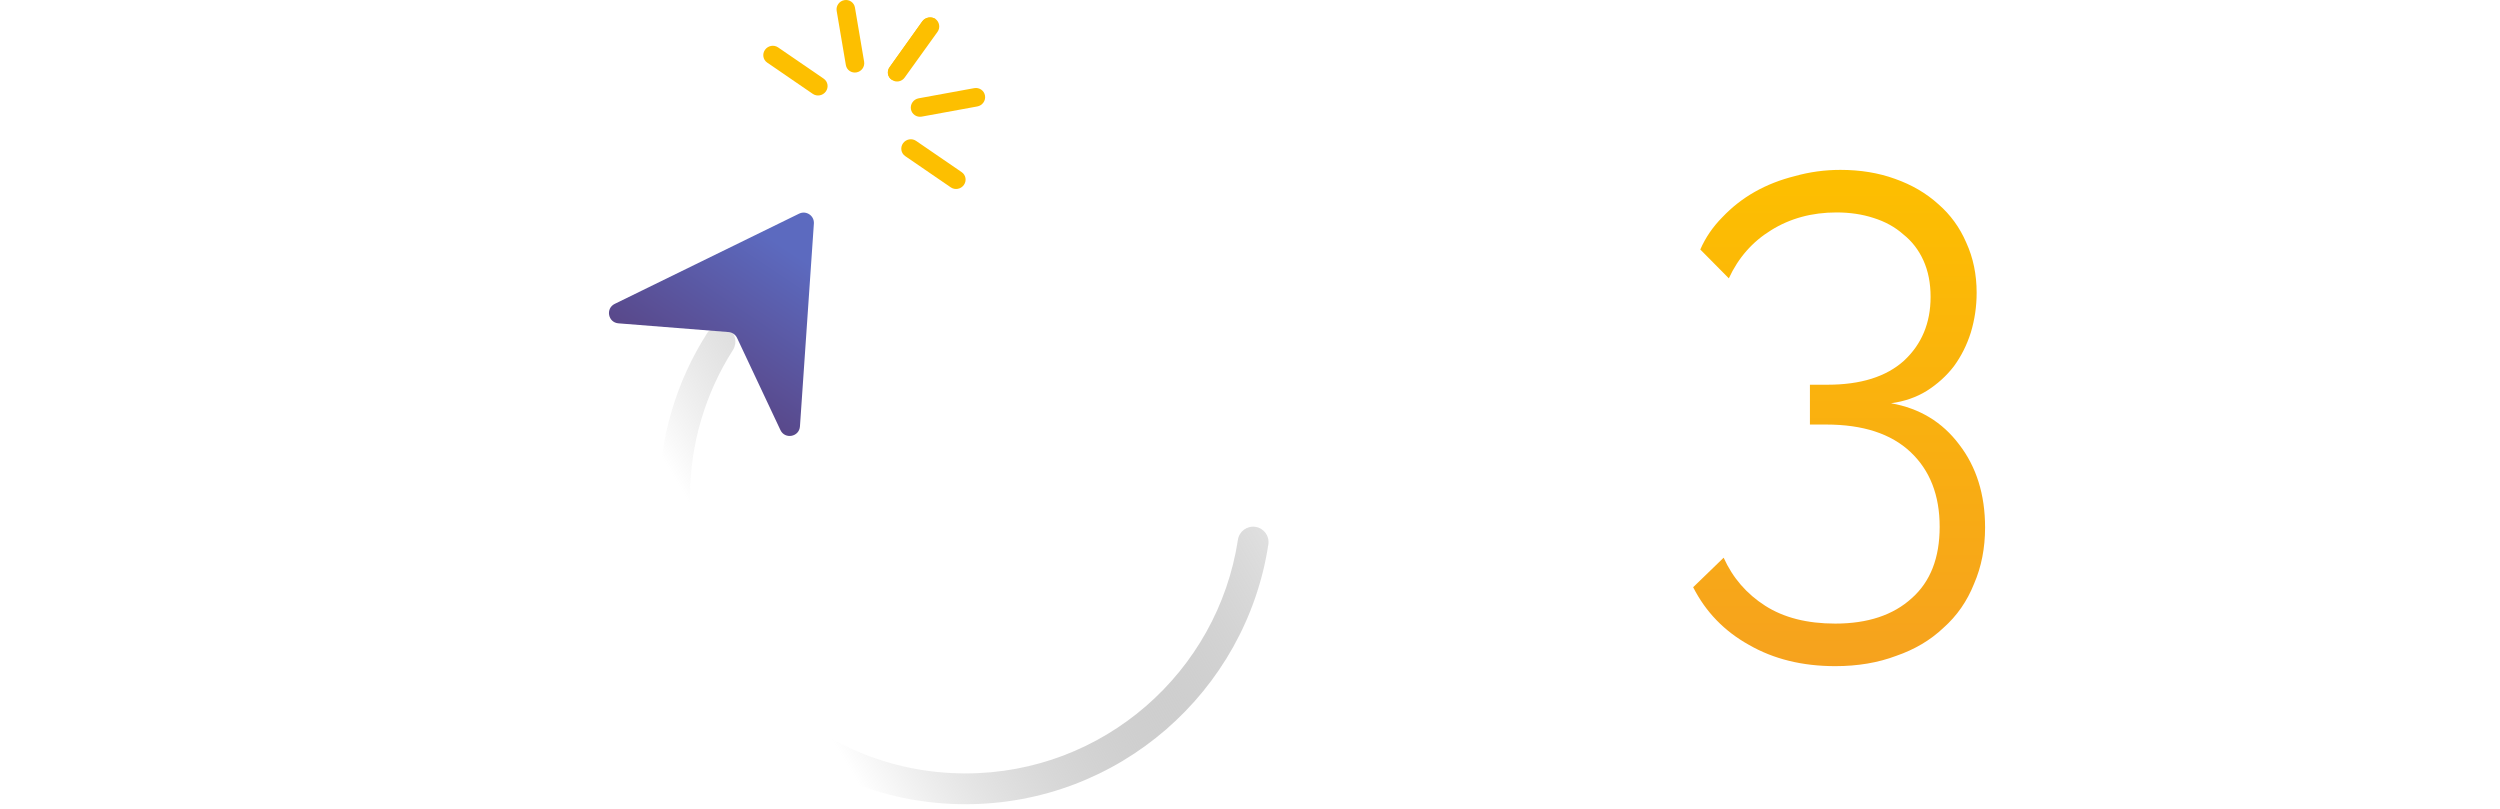 <svg width="272" height="88" viewBox="0 0 272 88" fill="none" xmlns="http://www.w3.org/2000/svg">
<g filter="url(#filter0_d_4971_260)">
<path d="M205.742 39.875C208.848 40.422 211.318 41.916 213.153 44.355C215.036 46.795 215.977 49.807 215.977 53.392C215.977 55.632 215.577 57.673 214.777 59.516C214.024 61.407 212.918 63.001 211.459 64.295C210.048 65.639 208.33 66.66 206.307 67.357C204.331 68.104 202.119 68.477 199.672 68.477C196.096 68.477 192.967 67.706 190.285 66.162C187.603 64.669 185.58 62.578 184.215 59.889L187.533 56.678C188.521 58.868 190.026 60.611 192.05 61.905C194.073 63.2 196.614 63.847 199.672 63.847C203.202 63.847 205.978 62.926 208.001 61.084C210.024 59.292 211.036 56.703 211.036 53.317C211.036 49.882 209.977 47.168 207.86 45.177C205.742 43.185 202.684 42.19 198.684 42.19H196.92V37.858H198.826C202.449 37.858 205.225 36.987 207.154 35.244C209.083 33.452 210.048 31.137 210.048 28.299C210.048 26.805 209.789 25.486 209.271 24.341C208.754 23.196 208.025 22.25 207.083 21.503C206.189 20.707 205.107 20.109 203.837 19.711C202.613 19.312 201.272 19.113 199.814 19.113C197.132 19.113 194.755 19.761 192.685 21.055C190.662 22.3 189.132 24.042 188.097 26.283L184.992 23.146C185.556 21.852 186.356 20.682 187.391 19.636C188.427 18.541 189.603 17.62 190.92 16.873C192.238 16.126 193.697 15.554 195.296 15.155C196.896 14.707 198.543 14.483 200.237 14.483C202.402 14.483 204.378 14.807 206.166 15.454C208.001 16.101 209.577 17.022 210.895 18.217C212.212 19.362 213.224 20.756 213.93 22.399C214.683 24.042 215.059 25.86 215.059 27.851C215.059 29.345 214.847 30.788 214.424 32.182C214 33.527 213.389 34.746 212.589 35.842C211.789 36.887 210.801 37.784 209.624 38.53C208.495 39.227 207.201 39.675 205.742 39.875Z" fill="url(#paint0_linear_4971_260)"/>
</g>
<path d="M247.746 55.85C248.838 55.85 249.807 56.104 250.651 56.61C251.495 57.116 252.14 57.828 252.587 58.745C253.051 59.663 253.282 60.738 253.282 61.972C253.282 63.206 253.051 64.297 252.587 65.246C252.124 66.179 251.47 66.907 250.626 67.429C249.798 67.935 248.838 68.188 247.746 68.188C246.72 68.188 245.834 67.975 245.09 67.547C244.361 67.12 243.815 66.504 243.451 65.697V68.022H241.937V50.56H243.426V58.365C243.79 57.543 244.345 56.918 245.09 56.491C245.834 56.064 246.72 55.85 247.746 55.85ZM247.572 66.907C248.863 66.907 249.873 66.472 250.601 65.602C251.329 64.732 251.693 63.522 251.693 61.972C251.693 60.438 251.329 59.243 250.601 58.389C249.873 57.535 248.855 57.108 247.547 57.108C246.24 57.108 245.23 57.535 244.518 58.389C243.807 59.243 243.451 60.453 243.451 62.019C243.451 63.585 243.807 64.795 244.518 65.649C245.23 66.488 246.248 66.907 247.572 66.907Z" fill="white"/>
<path d="M272 56.135L266.141 69.256C265.562 70.553 264.833 71.502 263.956 72.103C263.096 72.72 262.011 73.155 260.704 73.408L260.406 72.269C261.598 72 262.491 71.652 263.087 71.225C263.7 70.798 264.213 70.126 264.627 69.208L265.148 68.046L259.835 56.135H261.449L265.942 66.575L270.461 56.135H272Z" fill="white"/>
<circle cx="227.506" cy="67.395" r="1.203" fill="white"/>
<path d="M159.134 67.876C157.017 67.876 155.141 67.347 153.506 66.289C151.903 65.198 150.604 63.836 149.61 62.2V77.641H146.339V42.334H149.273V47.193C150.299 45.621 151.63 44.355 153.266 43.392C154.901 42.398 156.681 41.901 158.605 41.901C160.336 41.901 161.924 42.27 163.367 43.008C164.81 43.713 166.061 44.675 167.119 45.894C168.177 47.08 168.995 48.459 169.572 50.031C170.181 51.602 170.486 53.221 170.486 54.889C170.486 56.653 170.213 58.32 169.668 59.891C169.123 61.463 168.337 62.842 167.311 64.028C166.317 65.215 165.115 66.161 163.704 66.866C162.325 67.54 160.801 67.876 159.134 67.876ZM158.22 64.99C159.567 64.99 160.785 64.701 161.876 64.124C162.998 63.547 163.944 62.794 164.714 61.864C165.515 60.901 166.125 59.827 166.542 58.641C166.958 57.422 167.167 56.172 167.167 54.889C167.167 53.542 166.926 52.259 166.445 51.041C165.964 49.822 165.307 48.748 164.473 47.818C163.639 46.888 162.645 46.15 161.491 45.605C160.369 45.06 159.15 44.787 157.835 44.787C157.001 44.787 156.12 44.964 155.19 45.316C154.292 45.637 153.442 46.086 152.64 46.663C151.871 47.209 151.197 47.866 150.62 48.636C150.075 49.373 149.738 50.159 149.61 50.992V58.689C149.995 59.587 150.476 60.42 151.053 61.19C151.662 61.96 152.336 62.633 153.073 63.21C153.843 63.755 154.66 64.188 155.526 64.509C156.392 64.83 157.29 64.99 158.22 64.99Z" fill="white"/>
<path d="M105.413 67.876C103.585 67.876 101.918 67.54 100.411 66.866C98.903 66.16 97.589 65.215 96.466 64.028C95.376 62.842 94.526 61.463 93.917 59.891C93.308 58.32 93.003 56.669 93.003 54.937C93.003 53.173 93.308 51.506 93.917 49.934C94.558 48.363 95.424 46.984 96.514 45.797C97.637 44.611 98.951 43.665 100.459 42.959C101.966 42.254 103.617 41.901 105.413 41.901C107.209 41.901 108.86 42.254 110.368 42.959C111.907 43.665 113.222 44.611 114.312 45.797C115.434 46.984 116.3 48.363 116.909 49.934C117.551 51.506 117.872 53.173 117.872 54.937C117.872 56.669 117.567 58.32 116.958 59.891C116.348 61.463 115.482 62.842 114.36 64.028C113.27 65.215 111.955 66.16 110.416 66.866C108.909 67.54 107.241 67.876 105.413 67.876ZM96.322 54.985C96.322 56.396 96.562 57.711 97.043 58.929C97.525 60.116 98.166 61.174 98.968 62.104C99.801 63.002 100.763 63.707 101.854 64.22C102.976 64.734 104.163 64.99 105.413 64.99C106.664 64.99 107.834 64.734 108.925 64.22C110.047 63.675 111.025 62.954 111.859 62.056C112.693 61.126 113.35 60.052 113.831 58.833C114.312 57.614 114.552 56.3 114.552 54.889C114.552 53.51 114.312 52.211 113.831 50.992C113.35 49.742 112.693 48.668 111.859 47.77C111.025 46.84 110.047 46.118 108.925 45.605C107.834 45.06 106.664 44.787 105.413 44.787C104.163 44.787 102.992 45.06 101.902 45.605C100.811 46.118 99.849 46.84 99.016 47.77C98.182 48.7 97.525 49.79 97.043 51.041C96.562 52.259 96.322 53.574 96.322 54.985Z" fill="white"/>
<path d="M55.522 66.193C55.329 66.289 55.041 66.417 54.656 66.578C54.303 66.738 53.886 66.898 53.405 67.058C52.924 67.219 52.379 67.363 51.77 67.491C51.161 67.62 50.519 67.684 49.846 67.684C49.14 67.684 48.467 67.588 47.825 67.395C47.184 67.203 46.623 66.914 46.142 66.529C45.661 66.112 45.276 65.599 44.987 64.99C44.699 64.381 44.555 63.675 44.555 62.874V44.932H41.091V42.334H44.555V33.868H47.825V42.334H53.598V44.932H47.825V61.96C47.89 62.89 48.21 63.579 48.788 64.028C49.397 64.445 50.086 64.653 50.856 64.653C51.786 64.653 52.604 64.509 53.309 64.221C54.015 63.9 54.464 63.675 54.656 63.547L55.522 66.193Z" fill="white"/>
<path d="M10.198 67.395L0 42.334H3.367L11.977 64.365L20.636 42.334H23.81L13.613 67.395H10.198Z" fill="white"/>
<path fill-rule="evenodd" clip-rule="evenodd" d="M79.238 35.758C80.018 36.256 80.247 37.291 79.75 38.071C76.785 42.72 75.067 48.24 75.067 54.167C75.067 70.725 88.491 84.148 105.049 84.148C120.057 84.148 132.492 73.12 134.686 58.725C134.825 57.81 135.68 57.182 136.594 57.321C137.509 57.461 138.137 58.315 137.998 59.23C135.558 75.236 121.737 87.499 105.049 87.499C86.64 87.499 71.717 72.576 71.717 54.167C71.717 47.584 73.628 41.441 76.925 36.27C77.422 35.49 78.458 35.261 79.238 35.758Z" fill="url(#paint1_linear_4971_260)"/>
<path d="M86.945 23.245C87.717 22.868 88.609 23.467 88.55 24.325L87.035 46.392C86.956 47.541 85.401 47.833 84.91 46.791L80.192 36.766C80.022 36.404 79.67 36.16 79.27 36.129L67.285 35.179C66.152 35.089 65.862 33.562 66.882 33.062L86.945 23.245Z" fill="url(#paint2_linear_4971_260)"/>
<path d="M99.108 11.877C99.015 11.326 99.39 10.799 99.947 10.697L105.993 9.591C106.55 9.489 107.076 9.852 107.169 10.402C107.263 10.952 106.887 11.48 106.33 11.582L100.285 12.688C99.728 12.79 99.202 12.427 99.108 11.877Z" fill="#FDBF00"/>
<path d="M97.031 8.684C96.566 8.383 96.46 7.752 96.798 7.303L100.346 2.319C100.664 1.874 101.306 1.756 101.771 2.057C102.218 2.382 102.325 3.013 102.007 3.458L98.436 8.426C98.121 8.891 97.478 9.009 97.031 8.684Z" fill="#FDBF00"/>
<path d="M83.235 5.416C83.562 4.959 84.197 4.842 84.654 5.155L89.617 8.558C90.074 8.871 90.179 9.496 89.852 9.953C89.525 10.41 88.89 10.527 88.433 10.214L83.47 6.811C83.013 6.498 82.908 5.874 83.235 5.416Z" fill="#FDBF00"/>
<path d="M98.25 15.588C98.578 15.13 99.213 15.014 99.669 15.327L104.633 18.73C105.089 19.043 105.195 19.667 104.868 20.125C104.54 20.582 103.905 20.699 103.448 20.386L98.485 16.983C98.028 16.669 97.923 16.045 98.25 15.588Z" fill="#FDBF00"/>
<path d="M92.029 7.077L91.029 1.181C90.938 0.638 91.308 0.117 91.857 0.017C92.407 -0.084 92.926 0.275 93.018 0.818L94.017 6.713C94.109 7.256 93.739 7.777 93.189 7.877C92.64 7.978 92.121 7.62 92.029 7.077Z" fill="#FDBF00"/>
<path d="M101.776 2.069L97.029 8.673C96.563 8.373 96.455 7.743 96.794 7.296L100.346 2.329C100.665 1.886 101.309 1.769 101.776 2.069Z" fill="#FDBF00"/>
<defs>
<filter id="filter0_d_4971_260" x="180.215" y="14.483" width="39.761" height="61.994" filterUnits="userSpaceOnUse" color-interpolation-filters="sRGB">
<feFlood flood-opacity="0" result="BackgroundImageFix"/>
<feColorMatrix in="SourceAlpha" type="matrix" values="0 0 0 0 0 0 0 0 0 0 0 0 0 0 0 0 0 0 127 0" result="hardAlpha"/>
<feOffset dy="4"/>
<feGaussianBlur stdDeviation="2"/>
<feColorMatrix type="matrix" values="0 0 0 0 0 0 0 0 0 0 0 0 0 0 0 0 0 0 0.25 0"/>
<feBlend mode="normal" in2="BackgroundImageFix" result="effect1_dropShadow_4971_260"/>
<feBlend mode="normal" in="SourceGraphic" in2="effect1_dropShadow_4971_260" result="shape"/>
</filter>
<linearGradient id="paint0_linear_4971_260" x1="200.096" y1="14.483" x2="200.096" y2="68.477" gradientUnits="userSpaceOnUse">
<stop stop-color="#FDBF00"/>
<stop offset="1" stop-color="#F6A21E"/>
</linearGradient>
<linearGradient id="paint1_linear_4971_260" x1="72.836" y1="51.161" x2="128.754" y2="17.489" gradientUnits="userSpaceOnUse">
<stop stop-color="white"/>
<stop offset="1" stop-color="#3D3D3D" stop-opacity="0"/>
</linearGradient>
<linearGradient id="paint2_linear_4971_260" x1="84.765" y1="26.501" x2="66.493" y2="53.665" gradientUnits="userSpaceOnUse">
<stop stop-color="#5C6ABF"/>
<stop offset="1" stop-color="#56295A"/>
</linearGradient>
</defs>
</svg>
